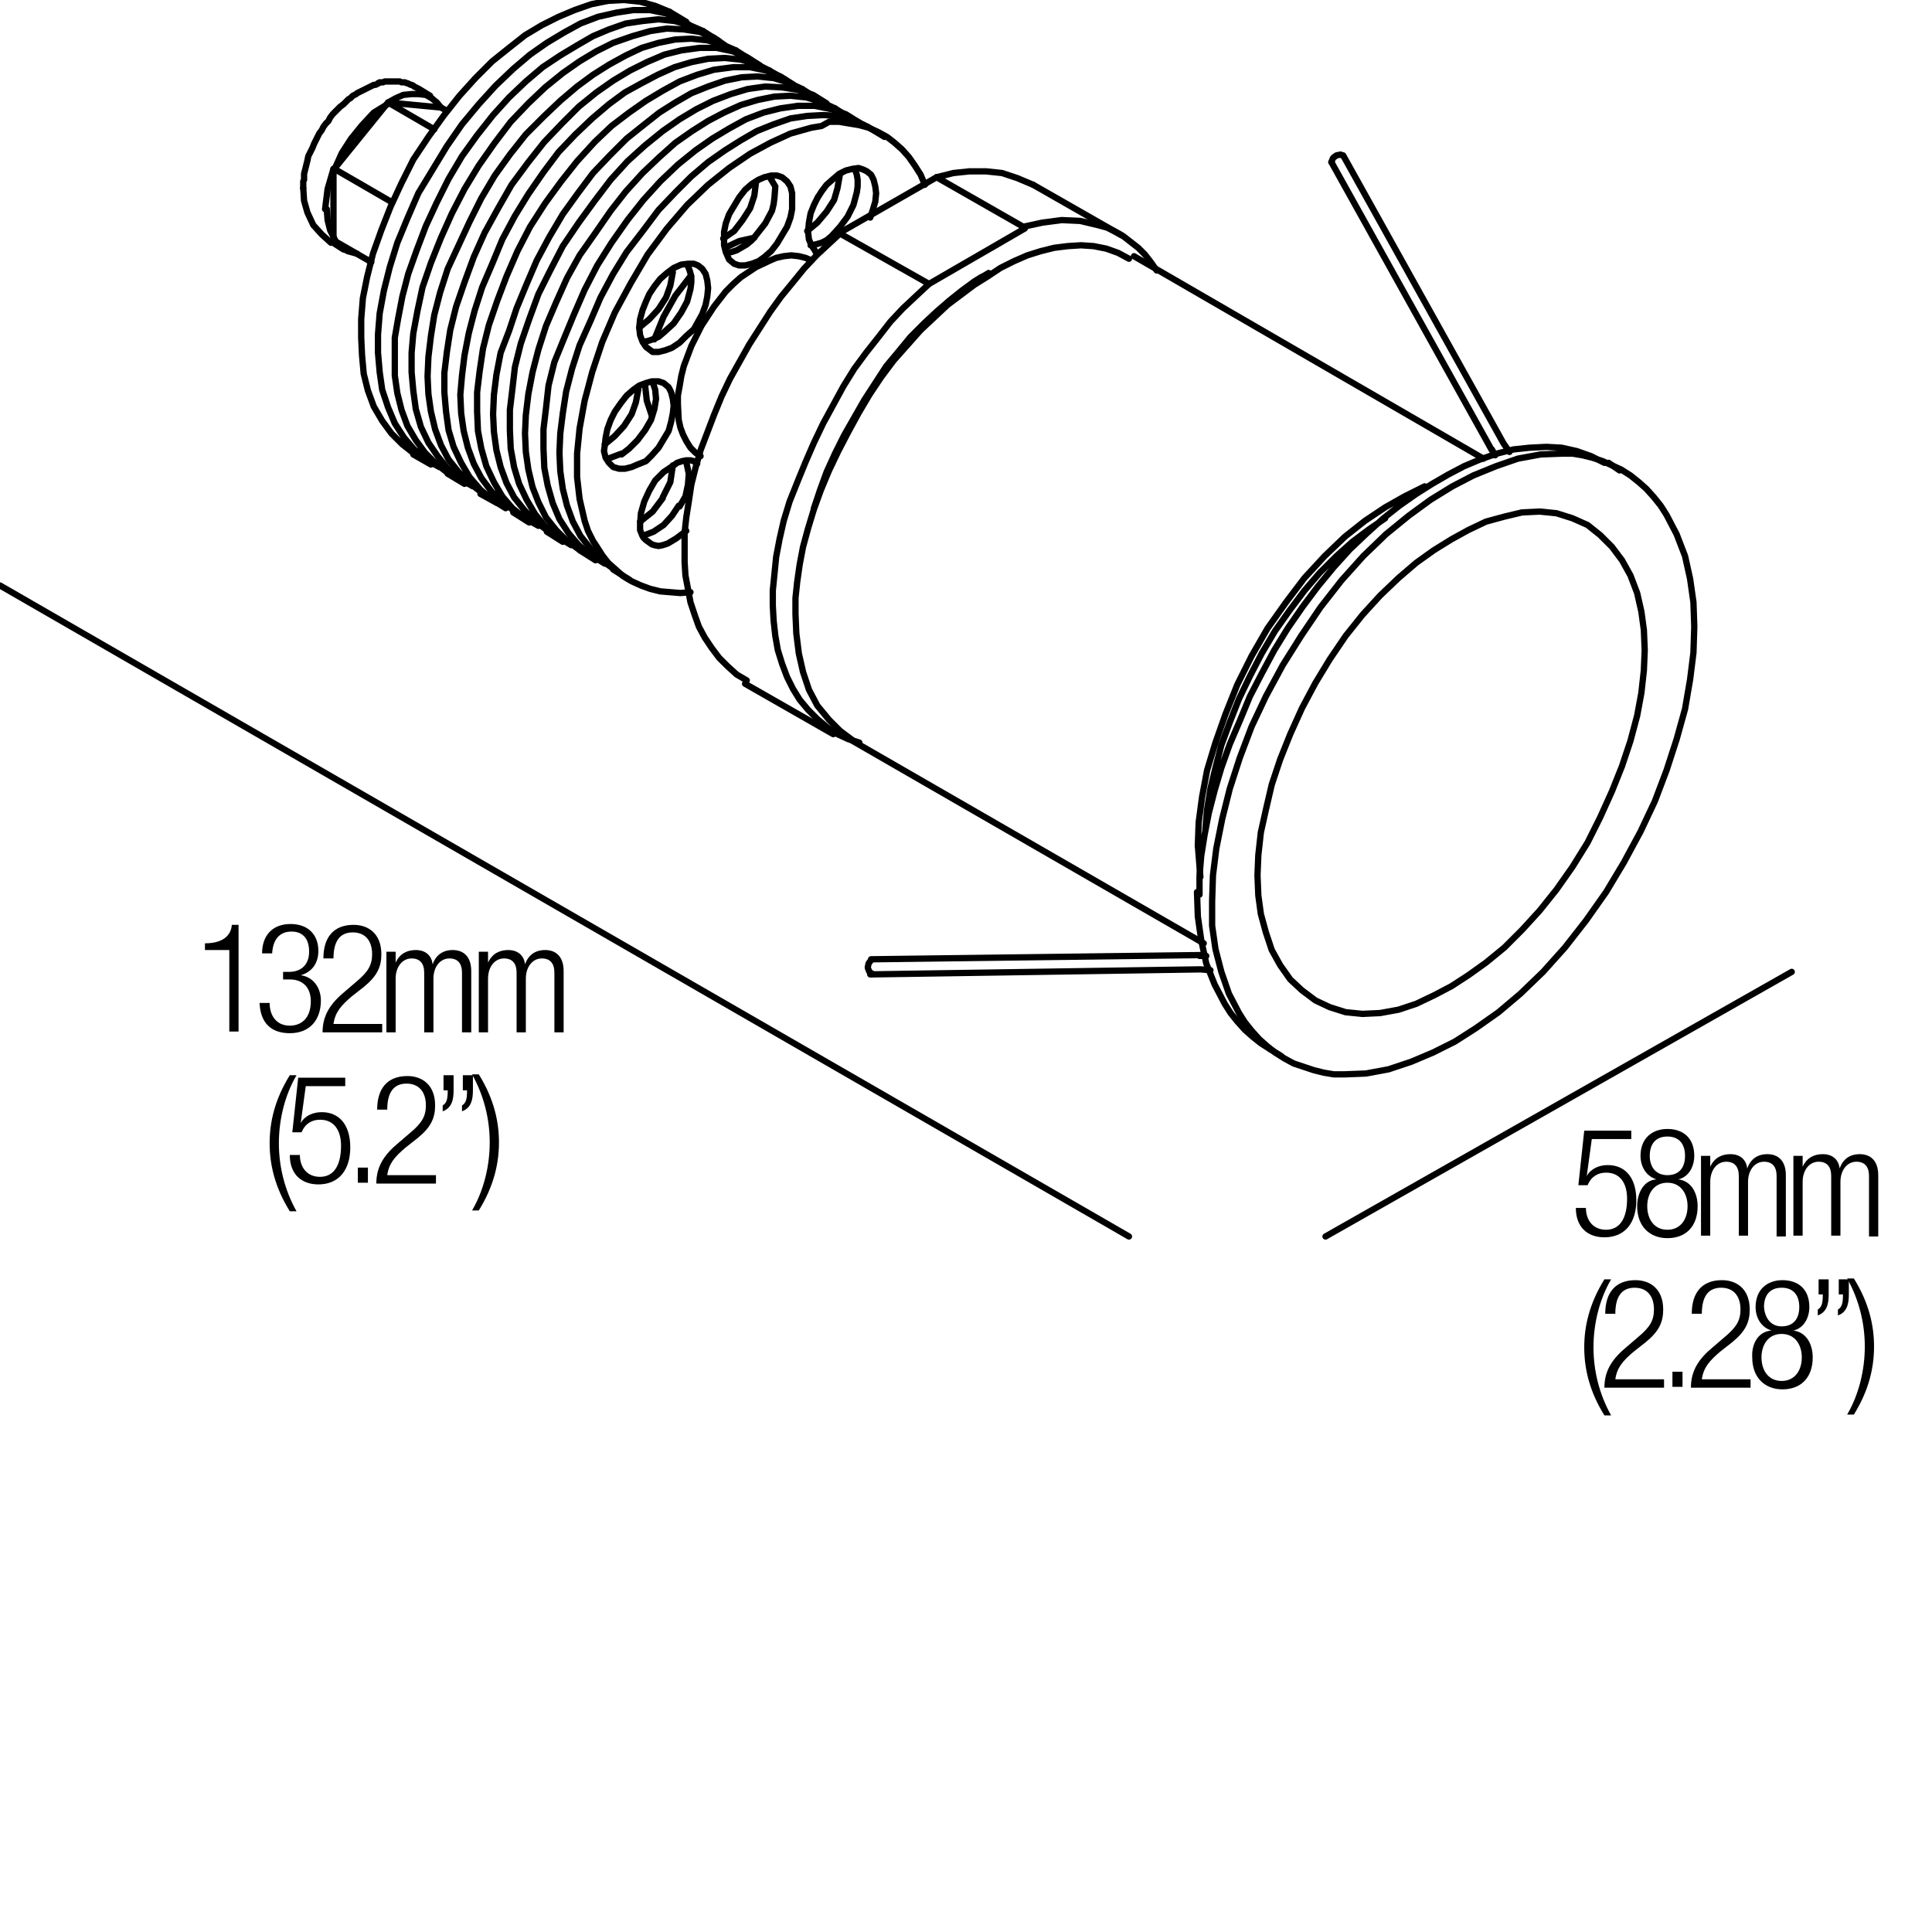 <?xml version="1.0" encoding="utf-8"?>
<!-- Generator: Adobe Illustrator 18.0.0, SVG Export Plug-In . SVG Version: 6.00 Build 0)  -->
<!DOCTYPE svg PUBLIC "-//W3C//DTD SVG 1.1//EN" "http://www.w3.org/Graphics/SVG/1.1/DTD/svg11.dtd">
<svg version="1.1" id="Livello_1" xmlns="http://www.w3.org/2000/svg" xmlns:xlink="http://www.w3.org/1999/xlink" x="0px" y="0px"
	 viewBox="0 0 230 230" enable-background="new 0 0 230 230" xml:space="preserve">
<g>
	<rect x="22.1" y="110" fill="none" width="47.3" height="36.7"/>
	<path d="M27.3,113.1h-2.9v-0.8c2.1,0,3.1-0.9,3.2-2.2h0.8v12.7h-1.1V113.1z"/>
	<path d="M33.8,115.7h0.6c1.5,0,2.4-0.9,2.4-2.4c0-1.5-0.7-2.4-2.1-2.4c-1.3,0-2.2,0.8-2.3,2.6h-1.2c0-2.1,1.2-3.5,3.4-3.5
		c2,0,3.3,1.2,3.3,3.2c0,1.4-0.7,2.5-2.1,2.9v0c1.5,0.2,2.4,1.5,2.4,3c0,2.3-1.3,3.9-3.7,3.9c-2.2,0-3.5-1.2-3.6-3.6h1.2
		c0,1.5,0.8,2.7,2.4,2.7c1.3,0,2.5-0.8,2.5-2.9c0-1.7-1-2.6-2.5-2.6h-0.8V115.7z"/>
	<path d="M38.5,114.1c0-2.5,1.2-4,3.6-4c1.7,0,3.3,1,3.3,3.5c0,1.5-0.5,2.6-2.1,3.9l-1.4,1.1c-1.3,1.1-2,1.9-2.2,3.3h5.8v1h-7.1
		c0-2.1,1-3.5,2.7-4.9l1.4-1.2c1.3-1.1,1.8-1.9,1.8-3.2c0-1.7-0.9-2.6-2.3-2.6c-1.5,0-2.3,1-2.3,3.1H38.5z"/>
	<path d="M46.1,113.3h1v1.3h0c0.5-1.1,1.4-1.5,2.4-1.5c1.2,0,1.9,0.7,2,1.7h0c0.4-1.1,1.2-1.7,2.4-1.7c1.3,0,2.2,0.8,2.2,2.5v7.3
		h-1.1v-7.1c0-1.1-0.5-1.7-1.5-1.7c-1.1,0-1.9,1-1.9,2.4v6.4h-1.1v-7.1c0-1.1-0.5-1.7-1.5-1.7c-1.1,0-1.9,1-1.9,2.4v6.4h-1.1V113.3z
		"/>
	<path d="M57.1,113.3h1v1.3h0c0.5-1.1,1.4-1.5,2.4-1.5c1.2,0,1.9,0.7,2,1.7h0c0.4-1.1,1.2-1.7,2.4-1.7c1.3,0,2.2,0.8,2.2,2.5v7.3
		h-1.1v-7.1c0-1.1-0.5-1.7-1.5-1.7c-1.1,0-1.9,1-1.9,2.4v6.4h-1.1v-7.1c0-1.1-0.5-1.7-1.5-1.7c-1.1,0-1.9,1-1.9,2.4v6.4h-1.1V113.3z
		"/>
	<path d="M35.3,128c-1.4,2.4-2.1,5.3-2.1,8.1s0.7,5.6,2.1,8.1h-0.8c-1.8-2.9-2.4-5.6-2.4-8.1s0.6-5.2,2.4-8.1H35.3z"/>
	<path d="M41.1,128.3v1h-4.7l-0.6,4.4l0,0c0.5-0.9,1.5-1.3,2.5-1.3c2,0,3.4,1.4,3.4,4.2c0,2.6-1.3,4.4-3.8,4.4c-2,0-3.4-1.2-3.4-3.5
		h1.2c0,1.4,0.8,2.6,2.4,2.6s2.5-1.3,2.5-3.7c0-1.8-0.8-3.1-2.5-3.1c-1,0-1.8,0.5-2.2,1.5h-1.1l0.7-6.5H41.1z"/>
	<path d="M42.6,139h1.2v1.8h-1.2V139z"/>
	<path d="M44.9,132.1c0-2.5,1.2-4,3.6-4c1.7,0,3.3,1,3.3,3.5c0,1.5-0.5,2.6-2.1,3.9l-1.4,1.1c-1.3,1.1-2,1.9-2.2,3.3h5.8v1h-7.1
		c0-2.1,1-3.5,2.7-4.9l1.4-1.2c1.3-1.1,1.8-1.9,1.8-3.2c0-1.7-0.9-2.6-2.3-2.6c-1.5,0-2.3,1-2.3,3.1H44.9z"/>
	<path d="M52.8,128H54v1.8c0,1.1-0.2,2.1-1.3,2.5v-0.7c0.5-0.3,0.6-0.8,0.6-1.8h-0.5V128z M55.1,128h1.2v1.8c0,1.1-0.2,2.1-1.3,2.5
		v-0.7c0.5-0.3,0.6-0.8,0.6-1.8h-0.5V128z"/>
	<path d="M56.2,144.1c1.4-2.4,2.1-5.3,2.1-8.1s-0.7-5.6-2.1-8.1H57c1.8,2.9,2.4,5.6,2.4,8.1s-0.6,5.2-2.4,8.1H56.2z"/>
</g>
<path fill="none" stroke="#000000" stroke-width="0.75" stroke-linecap="round" stroke-linejoin="bevel" stroke-miterlimit="10" d="
	M159.6,18.4l-0.5,0.1l-0.4,0.3l-0.2,0.5 M159.8,18.5l-0.2-0.1 M103.5,115.7l0.3,0.2 M103.7,114.3l-0.3,0.4l-0.1,0.5l0.2,0.5"/>
<path fill="none" stroke="#000000" stroke-width="0.75" stroke-linecap="round" stroke-linejoin="round" stroke-miterlimit="10" d="
	M149.7,104.2l0.1-2.4l0.3-2.7l0.6-2.7l0.7-3l1-3l1.2-3l1.4-3.1l1.6-3l1.7-2.8l1.9-2.8l2-2.5l2.1-2.3l2.2-2.1l2.1-1.8l2.1-1.5
	l2.1-1.3l2-1.1l2.1-1l2.2-0.6l2.1-0.5l2.1-0.1l2,0.2l1.9,0.6l1.8,0.8l1.5,1.2l1.4,1.4l1.2,1.6l1,1.8l0.8,2.1l0.5,2.2l0.3,2.2
	l0.1,2.4l-0.1,2.4l-0.3,2.7l-0.5,2.7l-0.8,3l-1,3l-1.2,3l-1.4,3.1l-1.5,3l-1.8,2.9l-1.9,2.7l-2,2.5l-2.1,2.3l-2.1,2.1l-2.2,1.8
	l-2.1,1.5l-2,1.3l-2.1,1.1l-2.1,1l-2.1,0.7l-2.2,0.4l-2.1,0.1l-2-0.2l-1.9-0.6l-1.7-0.8l-1.6-1.2l-1.4-1.3l-1.2-1.7l-1-1.8l-0.7-2.1
	l-0.6-2.2l-0.3-2.2L149.7,104.2z M144.3,107.3l0.1-3.1l0.4-3.2l0.7-3.5l0.9-3.6l1.2-3.7l1.4-3.7l1.7-3.6l2-3.7l2.2-3.5l2.3-3.4
	l2.5-3.2l2.6-2.9l2.7-2.6l2.7-2.2l2.6-1.9l2.6-1.6l2.5-1.3l2.7-1.1l2.6-0.9l2.7-0.5l2.6-0.1h1.2l1.2,0.2l1.2,0.3l1.2,0.4l1.1,0.5
	l1.1,0.5l1.1,0.7l1,0.8l0.9,0.8l0.9,1l0.8,1l0.7,1.1l1.2,2.3l1,2.6l0.6,2.7l0.4,2.8l0.1,2.9l-0.1,3.1l-0.4,3.2l-0.6,3.5l-1,3.6
	l-1.2,3.7l-1.4,3.7l-1.7,3.6l-2,3.7l-2.1,3.5l-2.4,3.4l-2.5,3.2l-2.6,2.9l-2.7,2.6l-2.6,2.2l-2.7,1.9l-2.5,1.6l-2.6,1.3l-2.6,1.1
	l-2.7,0.9l-2.7,0.5l-2.6,0.1h-1.2l-1.2-0.2l-1.2-0.3l-1.2-0.4l-1.2-0.4l-1.1-0.6l-1.1-0.7l-1-0.8l-0.9-0.8l-0.9-1l-0.8-1l-0.7-1.1
	l-1.2-2.3l-0.9-2.6l-0.7-2.7l-0.4-2.8L144.3,107.3z M142.8,106.5v-2.2l0.2-2.4l0.4-2.5l0.5-2.6l0.7-2.7l0.8-2.7l1-2.8l1.2-2.8
	l1.2-2.9l1.4-2.7l1.5-2.8l1.6-2.6l1.8-2.6l1.8-2.4l1.9-2.3l1.9-2.1l2-1.9l2-1.8l1.9-1.5l2-1.4l1.9-1.2l1.9-1.1l1.9-1l1.9-0.8l2-0.7
	l2-0.5l1.9-0.2l2-0.1l1.8,0.1l1.8,0.4l1.7,0.6l1.6,0.8 M151.2,124.9l-1.1-0.7l-1-0.8l-0.9-0.8l-0.9-1l-0.8-1l-0.7-1.1l-1.2-2.3
	l-1-2.5l-0.6-2.8l-0.4-2.8l-0.1-2.9 M143.5,98.7l0.2-2.3l0.4-2.5l0.6-2.5l0.7-2.7l1-2.7l1.1-2.8l1.3-2.7l1.4-2.7l1.6-2.7l1.7-2.4
	l1.8-2.4l1.8-2.1l2-2l1.9-1.7L163,63l1.9-1.3 M142.6,100.7l0.1-2.8l0.4-3l0.6-3.2l1-3.3l1.2-3.4l1.4-3.5l1.7-3.4l1.9-3.3l2.2-3.1
	l2.2-2.9l2.4-2.6l2.4-2.3l2.4-1.9l2.4-1.6l2.3-1.3l2.4-1.2"/>
<line fill="none" stroke="#000000" stroke-width="0.75" stroke-linecap="round" stroke-linejoin="bevel" stroke-miterlimit="10" x1="142.6" y1="100.6" x2="142.9" y2="104.4"/>
<path fill="none" stroke="#000000" stroke-width="0.75" stroke-linecap="round" stroke-linejoin="round" stroke-miterlimit="10" d="
	M94.7,73.1v-1.9l0.2-1.9l0.3-2.1l0.4-2.1l0.6-2.2l0.7-2.3l0.8-2.2l1-2.4l1.1-2.3l1.2-2.3l1.2-2.2l1.3-2.2l1.4-2.1l1.5-2l1.6-1.8
	l1.6-1.8l1.6-1.5l1.6-1.5l1.6-1.2l1.6-1.2l1.6-1l1.5-1l1.6-0.8l1.6-0.7l1.6-0.5l1.6-0.4l1.6-0.2l1.6-0.1l1.5,0.1l1.5,0.3l1.4,0.5
	l1.3,0.7 M101.6,88.2l-1.6-1.2l-1.3-1.3L97.3,84l-1-1.9L95.6,80l-0.5-2.2l-0.3-2.4l-0.1-2.3 M79.7,1.4L78,0.7l-1.8-0.5L74.3,0
	l-1.9,0.1l-2,0.4l-2,0.7l-1.9,0.8L64.5,3l-2,1.2l-1.9,1.5l-2,1.6l-2,2l-1.9,2.1l-1.9,2.4l-1.8,2.5L49.2,19l-1.4,2.8l-1.3,2.8
	l-1.1,2.8l-1,2.8l-0.7,2.8l-0.5,2.5l-0.2,2.5L43,40.2l0.1,2.1l0.2,2.2l0.5,2l0.7,1.9l1,1.7l1.1,1.5l1.3,1.3l1.4,1.1 M82.6,3.3
	l-1.6-1l-1.7-0.7l-1.9-0.4h-2l-2,0.3L71.2,2l-2.1,0.8l-2,1.1l-2,1.2l-2,1.4l-2,1.7l-2.1,2l-2,2.2l-2,2.4l-1.8,2.6l-1.7,2.8L49.8,23
	l-1.3,3l-1.2,2.9l-0.9,2.9l-0.7,2.8l-0.5,2.7l-0.2,2.5L45,42l0.2,2.3l0.3,2.1l0.7,2.1l0.8,1.9l1.1,1.7l1.2,1.4l1.4,1.2l1.6,0.9
	 M83.7,3.7L82.1,3l-1.8-0.5l-1.9-0.2l-1.9,0.2l-2,0.3l-2,0.7l-1.9,0.8l-1.9,1.1l-2,1.2L64.6,8l-2,1.7l-2,1.9l-1.9,2.1l-1.9,2.4
	l-1.8,2.5l-1.6,2.7l-1.4,2.8l-1.3,2.8l-1.1,2.9l-1,2.8l-0.7,2.7l-0.5,2.6L47,40.2v2.3v2.2l0.3,2.1l0.5,2l0.7,1.9l1,1.7l1.1,1.5
	l1.3,1.3l1.4,1.1 M86.6,5.6L85,4.5l-1.7-0.7l-1.9-0.3l-2-0.1l-2,0.3l-2.1,0.6L73,5.1l-2,1l-2,1.2l-2,1.4l-2.1,1.7l-2,1.9l-2.1,2.2
	l-1.9,2.5L57,19.7l-1.7,2.8l-1.5,2.9l-1.3,2.9l-1.2,3l-1,2.9l-0.6,2.8l-0.5,2.7L49,42v2.3l0.2,2.2l0.3,2.2l0.6,2.1l0.9,1.9l1.1,1.6
	l1.2,1.5l1.4,1.2l1.6,0.9 M87.6,6L86,5.3l-1.8-0.5l-1.9-0.2l-1.9,0.1l-2,0.4l-2,0.6l-1.9,0.9l-2,1.1l-1.9,1.2l-1.9,1.4l-2,1.7
	l-2,1.9L62.6,16l-1.9,2.4l-1.8,2.5l-1.6,2.7l-1.4,2.8l-1.3,2.8L53.3,32l-0.9,2.8l-0.7,2.7L51.3,40L51,42.5l-0.1,2.3l0.1,2.1l0.3,2.1
	l0.5,2.1l0.7,1.9l0.9,1.7l1.2,1.5l1.3,1.3l1.4,1.1 M90.5,7.8l-1.6-1l-1.7-0.7l-1.9-0.4h-2L81.1,6l-2,0.5L77,7.4l-2,1l-2,1.2l-2,1.4
	l-2.1,1.7l-2,2l-2.1,2.2l-1.9,2.4L60.9,22l-1.6,2.8l-1.6,2.9l-1.3,2.9l-1.1,3l-1,2.9l-0.7,2.8l-0.4,2.6l-0.3,2.5v2.3l0.2,2.3
	l0.3,2.2l0.6,2l0.9,1.9l1,1.7l1.3,1.5l1.4,1.2l1.6,1 M91.6,8.4l-1.6-0.8l-1.8-0.5l-1.9-0.2L84.3,7l-2,0.4l-2,0.6l-2,0.9l-1.9,1
	L74.4,11l-1.9,1.4l-2,1.7l-2,1.9l-2,2.1l-1.8,2.4l-1.8,2.6l-1.6,2.6l-1.5,2.8l-1.2,2.9l-1.2,2.8l-0.9,2.8l-0.7,2.7l-0.5,2.6
	l-0.3,2.4L54.8,47l0.1,2.2l0.3,2.1l0.5,2l0.7,1.9l0.9,1.7l1.2,1.6l1.2,1.2l1.5,1.1 M94.5,10.1l-1.6-1l-1.7-0.7l-1.9-0.4h-2L85,8.3
	l-2,0.6l-2.1,0.8l-2,1.1l-2,1.2l-2,1.4L72.8,15l-2,1.9l-2.1,2.3l-1.9,2.4l-1.9,2.6L63.1,27l-1.5,2.9l-1.3,3l-1.1,2.9l-1,2.9
	l-0.7,2.8l-0.4,2.7l-0.3,2.5v2.3l0.1,2.3l0.4,2.1l0.6,2.1l0.9,1.9l1,1.7l1.2,1.4l1.5,1.2l1.6,0.9 M95.5,10.6l-1.7-0.8l-1.7-0.5
	l-1.9-0.2l-1.9,0.1l-2,0.4l-2,0.7l-2,0.8l-1.9,1.1l-1.9,1.2l-1.9,1.5l-2,1.6l-2,2l-2,2.1l-1.8,2.4l-1.8,2.5l-1.6,2.7l-1.5,2.8
	l-1.2,2.8l-1.2,2.9l-0.9,2.7L59.6,42l-0.5,2.6L58.8,47l-0.1,2.3l0.1,2.1l0.3,2.2l0.5,2l0.7,1.9l0.9,1.7l1.2,1.5l1.2,1.3l1.5,1.1
	 M98.4,12.3l-1.6-1L95,10.7l-1.9-0.3l-2-0.1L89,10.6l-2,0.6l-2.1,0.8l-2,1l-2,1.2l-2,1.4l-2.1,1.7l-2.1,1.9l-2,2.2l-1.9,2.5
	l-1.9,2.6L67,29.3l-1.5,2.9L64.1,35l-1.1,3l-1,2.9l-0.7,2.8L61,46.3l-0.3,2.5v2.4l0.1,2.2l0.4,2.2l0.6,2l0.9,1.9l1,1.7l1.2,1.5
	l1.5,1.2l1.6,1 M99.4,12.9l-1.7-0.8L96,11.6l-1.9-0.2l-1.9,0.1l-2,0.4l-2,0.6l-2,0.9l-1.9,1l-1.9,1.2l-2,1.4l-1.9,1.7l-2,1.9l-2,2.2
	l-1.8,2.3l-1.8,2.6L69,30.4l-1.5,2.7L66.2,36l-1.2,2.8l-0.9,2.8l-0.7,2.7l-0.5,2.6l-0.3,2.5l-0.1,2.2l0.1,2.2l0.3,2.1l0.5,2.1
	l0.7,1.8l0.9,1.8l1.2,1.5l1.2,1.2l1.5,1.1 M102.3,14.6l-1.6-1L99,13L97,12.6h-2l-2.1,0.3l-2,0.5l-2.1,0.8l-2,1.1l-2,1.2l-2,1.4
	l-2.1,1.7l-2.1,2l-2,2.2l-1.9,2.4l-1.9,2.7l-1.7,2.7l-1.5,2.9l-1.3,3l-1.2,2.9L66,43.1l-0.7,2.8L65,48.6l-0.3,2.5v2.3l0.1,2.3
	l0.4,2.1l0.6,2.1l0.8,1.9l1.1,1.7l1.2,1.4l1.5,1.2l1.6,1"/>
<path fill="none" stroke="#000000" stroke-width="0.75" stroke-linecap="round" stroke-linejoin="bevel" stroke-miterlimit="10" d="
	M89.8,28.3l-1.8,0.4l-1.7,0.8 M82.1,33l-1.7,2.2l-1.4,2.5l-1.1,2.7 M76.8,45.9l0.2,1.8l0.6,1.8"/>
<path fill="none" stroke="#000000" stroke-width="0.75" stroke-linecap="round" stroke-linejoin="round" stroke-miterlimit="10" d="
	M103.3,15.1l-1.6-0.8l-1.7-0.5L98,13.7l-1.9,0.1l-2,0.3l-2,0.7l-2,0.8l-1.9,1.1l-1.9,1.2l-2,1.4l-2,1.7l-1.9,1.9l-2,2.1l-1.8,2.4
	L74.6,30L73,32.6l-1.5,2.8l-1.2,2.8L69,41.1l-0.9,2.8l-0.7,2.7L67,49.2l-0.3,2.4l-0.1,2.3l0.1,2.2l0.3,2.1l0.5,2l0.7,1.9l0.9,1.7
	l1.2,1.5l1.2,1.3l1.5,1.1 M110.1,22l-0.5-1.2l-0.7-1.1l-0.7-1l-0.8-0.9l-0.9-0.8l-0.9-0.7l-1.1-0.6l-1.1-0.5l-1.1-0.3l-1.2-0.2
	l-1.2-0.2h-1.2L97.8,15l-1.2,0.2l-2.5,0.7l-2.4,1.1l-2.4,1.3L86.8,20l-2.5,2l-2.5,2.4l-2.4,2.8l-2.3,3.1l-2,3.4l-1.9,3.5l-1.5,3.5
	l-1.2,3.6l-0.9,3.4l-0.6,3.3l-0.3,3v2.8l0.3,2.6l0.6,2.6l0.4,1.2l0.6,1.2L71,65l0.7,1.1l0.7,0.9l0.9,0.8l0.9,0.8l1,0.6l1.1,0.5
	l1.1,0.4l1.2,0.3l1.2,0.1l1.2,0.1l1.2-0.1 M96.6,31l-0.7-0.3l-0.8-0.2l-0.9-0.1l-0.9,0.1l-0.9,0.2L91.7,31L90,31.8l-0.9,0.6
	l-0.9,0.6l-0.9,0.8l-0.9,0.9L85,36.5l-1.5,2.3l-1.2,2.4l-0.9,2.4l-0.3,1.2l-0.2,1.2l-0.2,1.1v1l0.1,1.9l0.2,0.9l0.3,0.8l0.4,0.8
	l0.5,0.8l0.6,0.6l0.6,0.4 M137.7,32.2l-0.7-1l-0.7-0.9l-0.8-0.8l-0.9-0.7l-0.9-0.7l-0.9-0.5l-1-0.5l-1.1-0.3l-2.1-0.5l-2.2-0.1
	l-2.3,0.3l-2.3,0.5 M110.6,33.8l-1.5,1.4l-1.6,1.5l-1.5,1.6l-1.4,1.8l-1.5,1.9l-1.4,1.9l-1.3,2.1l-1.2,2.2l-1.2,2.2l-1.1,2.3l-1,2.3
	l-0.9,2.2L94,59.7L93.3,62l-0.5,2.2l-0.4,2.1l-0.2,2l-0.2,2v1.8l0.1,1.8l0.2,1.8l0.3,1.7l0.5,1.6l0.6,1.6l0.7,1.4l0.8,1.3l1,1.2
	l1.1,1.1l1.2,1l1.2,0.8l1.3,0.6l1.3,0.4 M117.7,32.5l-0.5,0.3l-0.4,0.2l-0.8,0.5l-1.5,1.1l-1.5,1.2l-1.5,1.3l-1.5,1.4l-1.6,1.6
	l-1.4,1.7l-1.5,1.8l-1.3,2l-1.3,2l-1.2,2.1l-1.2,2.1l-1.1,2.2l-1,2.2l-0.8,2.2l-0.7,2.1"/>
<polyline fill="none" stroke="#000000" stroke-width="0.75" stroke-linecap="round" stroke-linejoin="bevel" stroke-miterlimit="10" points="
	96.1,27.5 97.3,26.5 98.4,25.2 99.3,23.8 99.7,22.4 100,20.7 "/>
<path fill="none" stroke="#000000" stroke-width="0.75" stroke-linecap="round" stroke-linejoin="round" stroke-miterlimit="10" d="
	M97.3,23.6l0.5-0.8l0.6-0.8l0.8-0.7l0.7-0.6l0.8-0.4l0.8-0.2l0.7-0.1l0.6,0.2l0.4,0.2l0.5,0.4l0.3,0.6l0.2,0.8l0.1,0.8l-0.1,1
	l-0.3,1l-0.3,0.9 M97.4,30.1L97.2,30L97.1,30L97,29.8l-0.4-0.6l-0.3-0.7l-0.1-0.9l0.1-1.1l0.2-1.1l0.4-1l0.5-1 M96.5,29.2l0.6-0.1
	l0.7-0.2l0.6-0.3l0.6-0.5L100,27l0.9-1.2l0.7-1.4l0.4-1.5l0.1-0.7v-0.8l-0.1-0.6l-0.2-0.6"/>
<path fill="none" stroke="#000000" stroke-width="0.75" stroke-linecap="round" stroke-linejoin="bevel" stroke-miterlimit="10" d="
	M76.2,62.1l1.5-1.2l1.2-1.6 M78.9,59.2l0.9-1.8l0.3-2"/>
<polyline fill="none" stroke="#000000" stroke-width="0.75" stroke-linecap="round" stroke-linejoin="round" stroke-miterlimit="10" points="
	81.7,63.2 80.5,64.1 79.5,64.7 78.9,64.9 78.4,65 77.9,64.9 77.6,64.8 76.9,64.3 76.6,64 76.4,63.6 76.2,63.1 76.2,62.4 76.3,61.1 
	76.7,59.7 77.3,58.4 78,57.2 79,56.2 80.2,55.4 80.6,55.1 81.2,54.9 81.7,54.8 82.2,54.8 82.6,54.9 82.7,55 83,55.2 "/>
<path fill="none" stroke="#000000" stroke-width="0.75" stroke-linecap="round" stroke-linejoin="bevel" stroke-miterlimit="10" d="
	M80.9,60.3l0.7-1.2l0.3-1.4l0.1-1.3l-0.3-1.4 M76.5,63.8l1.3-0.5l1.2-0.8l1-1.1l0.8-1.2 M72,52.9l1.2-1l1.1-1.2l0.9-1.4l0.5-1.4
	l0.3-1.6"/>
<path fill="none" stroke="#000000" stroke-width="0.75" stroke-linecap="round" stroke-linejoin="round" stroke-miterlimit="10" d="
	M75.9,55.3l-0.7,0.3l-0.8,0.2h-0.7l-0.7-0.2l-0.5-0.5l-0.4-0.6l-0.2-0.8L72,53l0.1-0.9l0.2-1l0.4-1.1l0.5-1l0.7-1l0.7-0.9l0.8-0.7
	l0.7-0.5l0.8-0.3l0.7-0.2h0.8l0.6,0.2l0.6,0.5l0.3,0.6l0.2,0.8l0.1,0.8l-0.1,0.9l-0.2,1l-0.3,1.1l-0.6,1l-0.6,1l-0.8,0.9l-0.7,0.7
	L75.9,55.3z M74,54.1l0.9-0.7l1-1l0.9-1.2l0.7-1.2l0.4-1.3l0.2-1.2l-0.1-1.1l-0.3-0.9"/>
<path fill="none" stroke="#000000" stroke-width="0.75" stroke-linecap="round" stroke-linejoin="bevel" stroke-miterlimit="10" d="
	M72.4,54.6L74,54 M76.1,39l1.2-1l1.1-1.2l0.9-1.4l0.5-1.4l0.3-1.6"/>
<path fill="none" stroke="#000000" stroke-width="0.75" stroke-linecap="round" stroke-linejoin="round" stroke-miterlimit="10" d="
	M77.3,41.6l-0.4-0.3l-0.4-0.6l-0.3-0.8l-0.1-0.9l0.1-1l0.3-1.1l0.4-1l0.4-0.9l0.6-0.9l0.7-0.9l0.8-0.7l0.8-0.6l0.9-0.4l0.8-0.1h0.7
	l0.5,0.2l0.5,0.4l0.4,0.6l0.2,0.8l0.1,0.9l-0.1,1l-0.2,1l-0.4,1.1l-0.5,0.9l-0.5,0.9L81.7,40l-0.8,0.8l-0.9,0.6l-0.8,0.3l-0.8,0.2
	h-0.7L77.3,41.6z M76.5,40.7l0.6-0.1l0.6-0.2l0.7-0.3l0.6-0.5l1.2-1.1l0.9-1.3l0.7-1.3l0.4-1.5l0.1-0.8v-0.7l-0.2-0.7l-0.2-0.5"/>
<polyline fill="none" stroke="#000000" stroke-width="0.75" stroke-linecap="round" stroke-linejoin="bevel" stroke-miterlimit="10" points="
	86.1,28.4 87.4,27.5 88.4,26.2 89.3,24.8 89.8,23.3 90,21.7 "/>
<path fill="none" stroke="#000000" stroke-width="0.75" stroke-linecap="round" stroke-linejoin="round" stroke-miterlimit="10" d="
	M86.2,28.5v-0.9l0.2-1l0.4-1.1l0.6-1l0.6-1l0.7-0.9l0.8-0.7l0.8-0.5l0.7-0.3l0.8-0.2h0.7l0.6,0.2l0.6,0.5l0.4,0.6l0.2,0.8V24v0.9
	l-0.2,1l-0.4,1.1l-0.6,1l-0.6,1l-0.7,0.9l-0.8,0.7l-0.7,0.5l-0.8,0.3l-0.8,0.2h-0.7l-0.6-0.2l-0.6-0.5L86.4,30l-0.2-0.8V28.5z
	 M86.5,30.1l0.6-0.1l0.6-0.2l1.2-0.7l0.6-0.5l0.5-0.6l1.1-1.4l0.8-1.5l0.2-0.8l0.1-0.8l0.1-1.3L92,21.7l-0.3-0.5 M111.5,21.1l10.5,6
	"/>
<polyline fill="none" stroke="#000000" stroke-width="0.75" stroke-linecap="round" stroke-linejoin="bevel" stroke-miterlimit="10" points="
	123,22 121.1,21.2 119.3,20.6 117.4,20.4 115.4,20.4 113.5,20.6 111.5,21.1 "/>
<path fill="none" stroke="#000000" stroke-width="0.75" stroke-linecap="round" stroke-linejoin="round" stroke-miterlimit="10" d="
	M100,27.7l11.5-6.6 M122,27.2l-11.4,6.6l-10.6-6l-1.4,1.3l-1.4,1.3L95.7,32l-1.3,1.6l-1.4,1.7l-1.3,1.8l-2.5,3.9l-2.3,4.1l-1,2.1
	L85,49.4l-0.8,2.1l-0.8,2.1l-0.6,2.1l-0.5,2l-0.3,2l-0.3,1.9l-0.2,1.8v1.8v1.7l0.1,1.6l0.3,1.6l0.3,1.6l0.5,1.5l0.5,1.4l0.7,1.3
	l0.8,1.2l0.9,1.2l1,1l1.1,1l1.2,0.7 M46.2,12.2l-6.4,7.9l6.9,4 M46.2,12.2l5.5,3.2 M39.7,20.1v4.3v4.2l4.5,2.6 M53.2,13.2l-0.7-0.4
	l-6.3-0.6"/>
<path fill="none" stroke="#000000" stroke-width="0.75" stroke-linecap="round" stroke-linejoin="bevel" stroke-miterlimit="10" d="
	M38.9,24.9l0.1,1.3l0.3,1.2l0.6,1.2 M39.7,20.1l-0.7,2.4l-0.3,2.4 M39.7,28.6l0.8,0.8l0.9,0.5l1.1,0.3"/>
<polyline fill="none" stroke="#000000" stroke-width="0.75" stroke-linecap="round" stroke-linejoin="round" stroke-miterlimit="10" points="
	52.5,12.8 52,12.2 51.4,11.7 50.7,11.3 49.8,11.2 49,11.2 48,11.3 47.1,11.7 46.2,12.2 "/>
<polyline fill="none" stroke="#000000" stroke-width="0.75" stroke-linecap="round" stroke-linejoin="bevel" stroke-miterlimit="10" points="
	46.3,12.3 44.5,13.4 43.1,14.9 41.8,16.5 40.7,18.2 39.8,20.2 "/>
<path fill="none" stroke="#000000" stroke-width="0.75" stroke-linecap="round" stroke-linejoin="round" stroke-miterlimit="10" d="
	M159.9,18.5L179,52.8 M177.6,53.6l-19.1-34.3 M179,52.8l0.7,1 M178,54.2l-0.4-0.7 M144.1,115.5l-1.2-0.1 M142.8,113.8h0.8
	 M142.9,115.4l-39.3,0.6 M103.7,114.2l39.2-0.5 M192.8,56l-1.3-0.9 M152.5,125.7l-1.3-0.8 M176.6,54.6L135,30.5 M143.3,112.3
	l-41.8-24.1 M79.7,1.4l2,1.2 M49.2,54.1l2.1,1.2 M83.7,3.7l1.9,1.2 M53.3,56.4l2,1.2 M87.6,6l1.9,1.2 M57.2,58.8l2,1.1 M91.6,8.4
	l1.9,1.1 M61.1,61l1.9,1.2 M95.5,10.6l1.9,1.2 M65.1,63.3l1.9,1.2 M99.4,12.9l1.9,1.2 M69,65.5l1.9,1.2 M103.3,15.1l2,1.2 M73,67.8
	l1.9,1.2 M123,22l10.5,6 M99.2,87.4l-10.5-6 M36.1,22.4v-0.2V22v-0.2v-0.2l0.1-0.2v-0.2V21v-0.3l0.1-0.4l0.1-0.4l0.1-0.4l0.1-0.4
	l0.1-0.5l0.2-0.4L37,18l0.2-0.4l0.2-0.5l0.2-0.4l0.2-0.4l0.2-0.4l0.3-0.4l0.2-0.4l0.3-0.4l0.3-0.3l0.2-0.4l0.3-0.4l0.3-0.3l0.3-0.3
	l0.3-0.3l0.4-0.3l0.3-0.3l0.3-0.3l0.2-0.1l0.1-0.1l0.2-0.2l0.2-0.1l0.2-0.1l0.1-0.1l0.2-0.1l0.2-0.1l0.2-0.1l0.2-0.1l0.2-0.1
	l0.2-0.1l0.2-0.1l0.2-0.1l0.2-0.1l0.2-0.1h0.2l0.2-0.1l0.2-0.1H45l0.2-0.1h0.2h0.2l0.2-0.1H46h0.1h0.2h0.2h0.1h0.2h0.1H47h0.2h0.2
	h0.2l0.2,0.1H48h0.2l0.2,0.1h0.1l0.2,0.1l0.2,0.1H49l0.2,0.1l0.1,0.1l0.2,0.1l0.2,0.1l0.2,0.1l1.3,0.8 M40.9,29.7l-1.4-0.9"/>
<polyline fill="none" stroke="#000000" stroke-width="0.75" stroke-linecap="round" stroke-linejoin="bevel" stroke-miterlimit="10" points="
	36.1,22.4 36.2,23.9 36.6,25.3 37.3,26.8 38.3,27.9 39.4,28.9 "/>
<path fill="none" stroke="#000000" stroke-width="0.75" stroke-linecap="round" stroke-linejoin="round" stroke-miterlimit="10" d="
	M157.8,147.2l55.5-31.5 M134.4,147.2L0,69.7"/>
<g>
	<rect x="185.7" y="134.3" fill="none" width="40.4" height="32.2"/>
	<path d="M194.2,134.6v1h-4.7l-0.6,4.4l0,0c0.5-0.9,1.5-1.3,2.5-1.3c2,0,3.4,1.4,3.4,4.2c0,2.6-1.3,4.4-3.8,4.4
		c-2,0-3.4-1.2-3.4-3.5h1.2c0,1.4,0.8,2.6,2.4,2.6s2.5-1.3,2.5-3.7c0-1.8-0.8-3.1-2.5-3.1c-1,0-1.8,0.5-2.2,1.5h-1.1l0.7-6.5H194.2z
		"/>
	<path d="M197.2,140.4L197.2,140.4c-1.3-0.4-1.9-1.6-1.9-2.8c0-2.1,1.4-3.2,3.2-3.2c1.9,0,3.2,1.1,3.2,3.2c0,1.2-0.6,2.5-1.9,2.8v0
		c1.6,0.2,2.3,1.7,2.3,3.2c0,2.4-1.4,3.8-3.6,3.8c-2.1,0-3.6-1.4-3.6-3.8C194.9,142,195.7,140.5,197.2,140.4z M198.5,146.4
		c1.6,0,2.4-1.3,2.4-2.8c0-1.5-0.8-2.8-2.4-2.8s-2.4,1.3-2.4,2.8C196.1,145.1,196.9,146.4,198.5,146.4z M198.5,139.9
		c1.4,0,2.1-0.9,2.1-2.3c0-1.4-0.7-2.3-2.1-2.3c-1.4,0-2.1,0.9-2.1,2.3C196.4,138.9,197.1,139.9,198.5,139.9z"/>
	<path d="M202.6,137.6h1v1.3h0c0.5-1.1,1.4-1.5,2.4-1.5c1.2,0,1.9,0.7,2,1.7h0c0.4-1.1,1.2-1.7,2.4-1.7c1.3,0,2.2,0.8,2.2,2.5v7.3
		h-1.1V140c0-1.1-0.5-1.7-1.5-1.7c-1.1,0-1.9,1-1.9,2.4v6.4h-1.1V140c0-1.1-0.5-1.7-1.5-1.7c-1.1,0-1.9,1-1.9,2.4v6.4h-1.1V137.6z"
		/>
	<path d="M213.6,137.6h1v1.3h0c0.5-1.1,1.4-1.5,2.4-1.5c1.2,0,1.9,0.7,2,1.7h0c0.4-1.1,1.2-1.7,2.4-1.7c1.3,0,2.2,0.8,2.2,2.5v7.3
		h-1.1V140c0-1.1-0.5-1.7-1.5-1.7c-1.1,0-1.9,1-1.9,2.4v6.4h-1.1V140c0-1.1-0.5-1.7-1.5-1.7c-1.1,0-1.9,1-1.9,2.4v6.4h-1.1V137.6z"
		/>
	<path d="M191.8,152.3c-1.4,2.4-2.1,5.3-2.1,8.1s0.7,5.6,2.1,8.1H191c-1.8-2.9-2.4-5.6-2.4-8.1s0.6-5.2,2.4-8.1H191.8z"/>
	<path d="M191.1,156.4c0-2.5,1.2-4,3.6-4c1.7,0,3.3,1,3.3,3.5c0,1.5-0.5,2.6-2.1,3.9l-1.4,1.1c-1.3,1.1-2,1.9-2.2,3.3h5.8v1h-7.1
		c0-2.1,1-3.5,2.7-4.9l1.4-1.2c1.3-1.1,1.8-1.9,1.8-3.2c0-1.7-0.9-2.6-2.3-2.6c-1.5,0-2.3,1-2.3,3.1H191.1z"/>
	<path d="M199.1,163.3h1.2v1.8h-1.2V163.3z"/>
	<path d="M201.4,156.4c0-2.5,1.2-4,3.6-4c1.7,0,3.3,1,3.3,3.5c0,1.5-0.5,2.6-2.1,3.9l-1.4,1.1c-1.3,1.1-2,1.9-2.2,3.3h5.8v1h-7.1
		c0-2.1,1-3.5,2.7-4.9l1.4-1.2c1.3-1.1,1.8-1.9,1.8-3.2c0-1.7-0.9-2.6-2.3-2.6c-1.5,0-2.3,1-2.3,3.1H201.4z"/>
	<path d="M210.9,158.4L210.9,158.4c-1.3-0.4-1.9-1.6-1.9-2.8c0-2.1,1.4-3.2,3.2-3.2c1.9,0,3.2,1.1,3.2,3.2c0,1.2-0.6,2.5-1.9,2.8v0
		c1.6,0.2,2.3,1.7,2.3,3.2c0,2.4-1.4,3.8-3.6,3.8c-2.1,0-3.6-1.4-3.6-3.8C208.5,160,209.3,158.5,210.9,158.4z M212.1,164.4
		c1.6,0,2.4-1.3,2.4-2.8c0-1.5-0.8-2.8-2.4-2.8s-2.4,1.3-2.4,2.8C209.7,163.1,210.5,164.4,212.1,164.4z M212.1,157.9
		c1.4,0,2.1-0.9,2.1-2.3c0-1.4-0.7-2.3-2.1-2.3c-1.4,0-2.1,0.9-2.1,2.3C210.1,156.9,210.8,157.9,212.1,157.9z"/>
	<path d="M216.5,152.3h1.2v1.8c0,1.1-0.2,2.1-1.3,2.5v-0.7c0.5-0.3,0.6-0.8,0.6-1.8h-0.5V152.3z M218.9,152.3h1.2v1.8
		c0,1.1-0.2,2.1-1.3,2.5v-0.7c0.5-0.3,0.6-0.8,0.6-1.8h-0.5V152.3z"/>
	<path d="M219.9,168.4c1.4-2.4,2.1-5.3,2.1-8.1s-0.7-5.6-2.1-8.1h0.8c1.8,2.9,2.4,5.6,2.4,8.1s-0.6,5.2-2.4,8.1H219.9z"/>
</g>
<g>
</g>
<g>
</g>
<g>
</g>
<g>
</g>
<g>
</g>
<g>
</g>
</svg>
